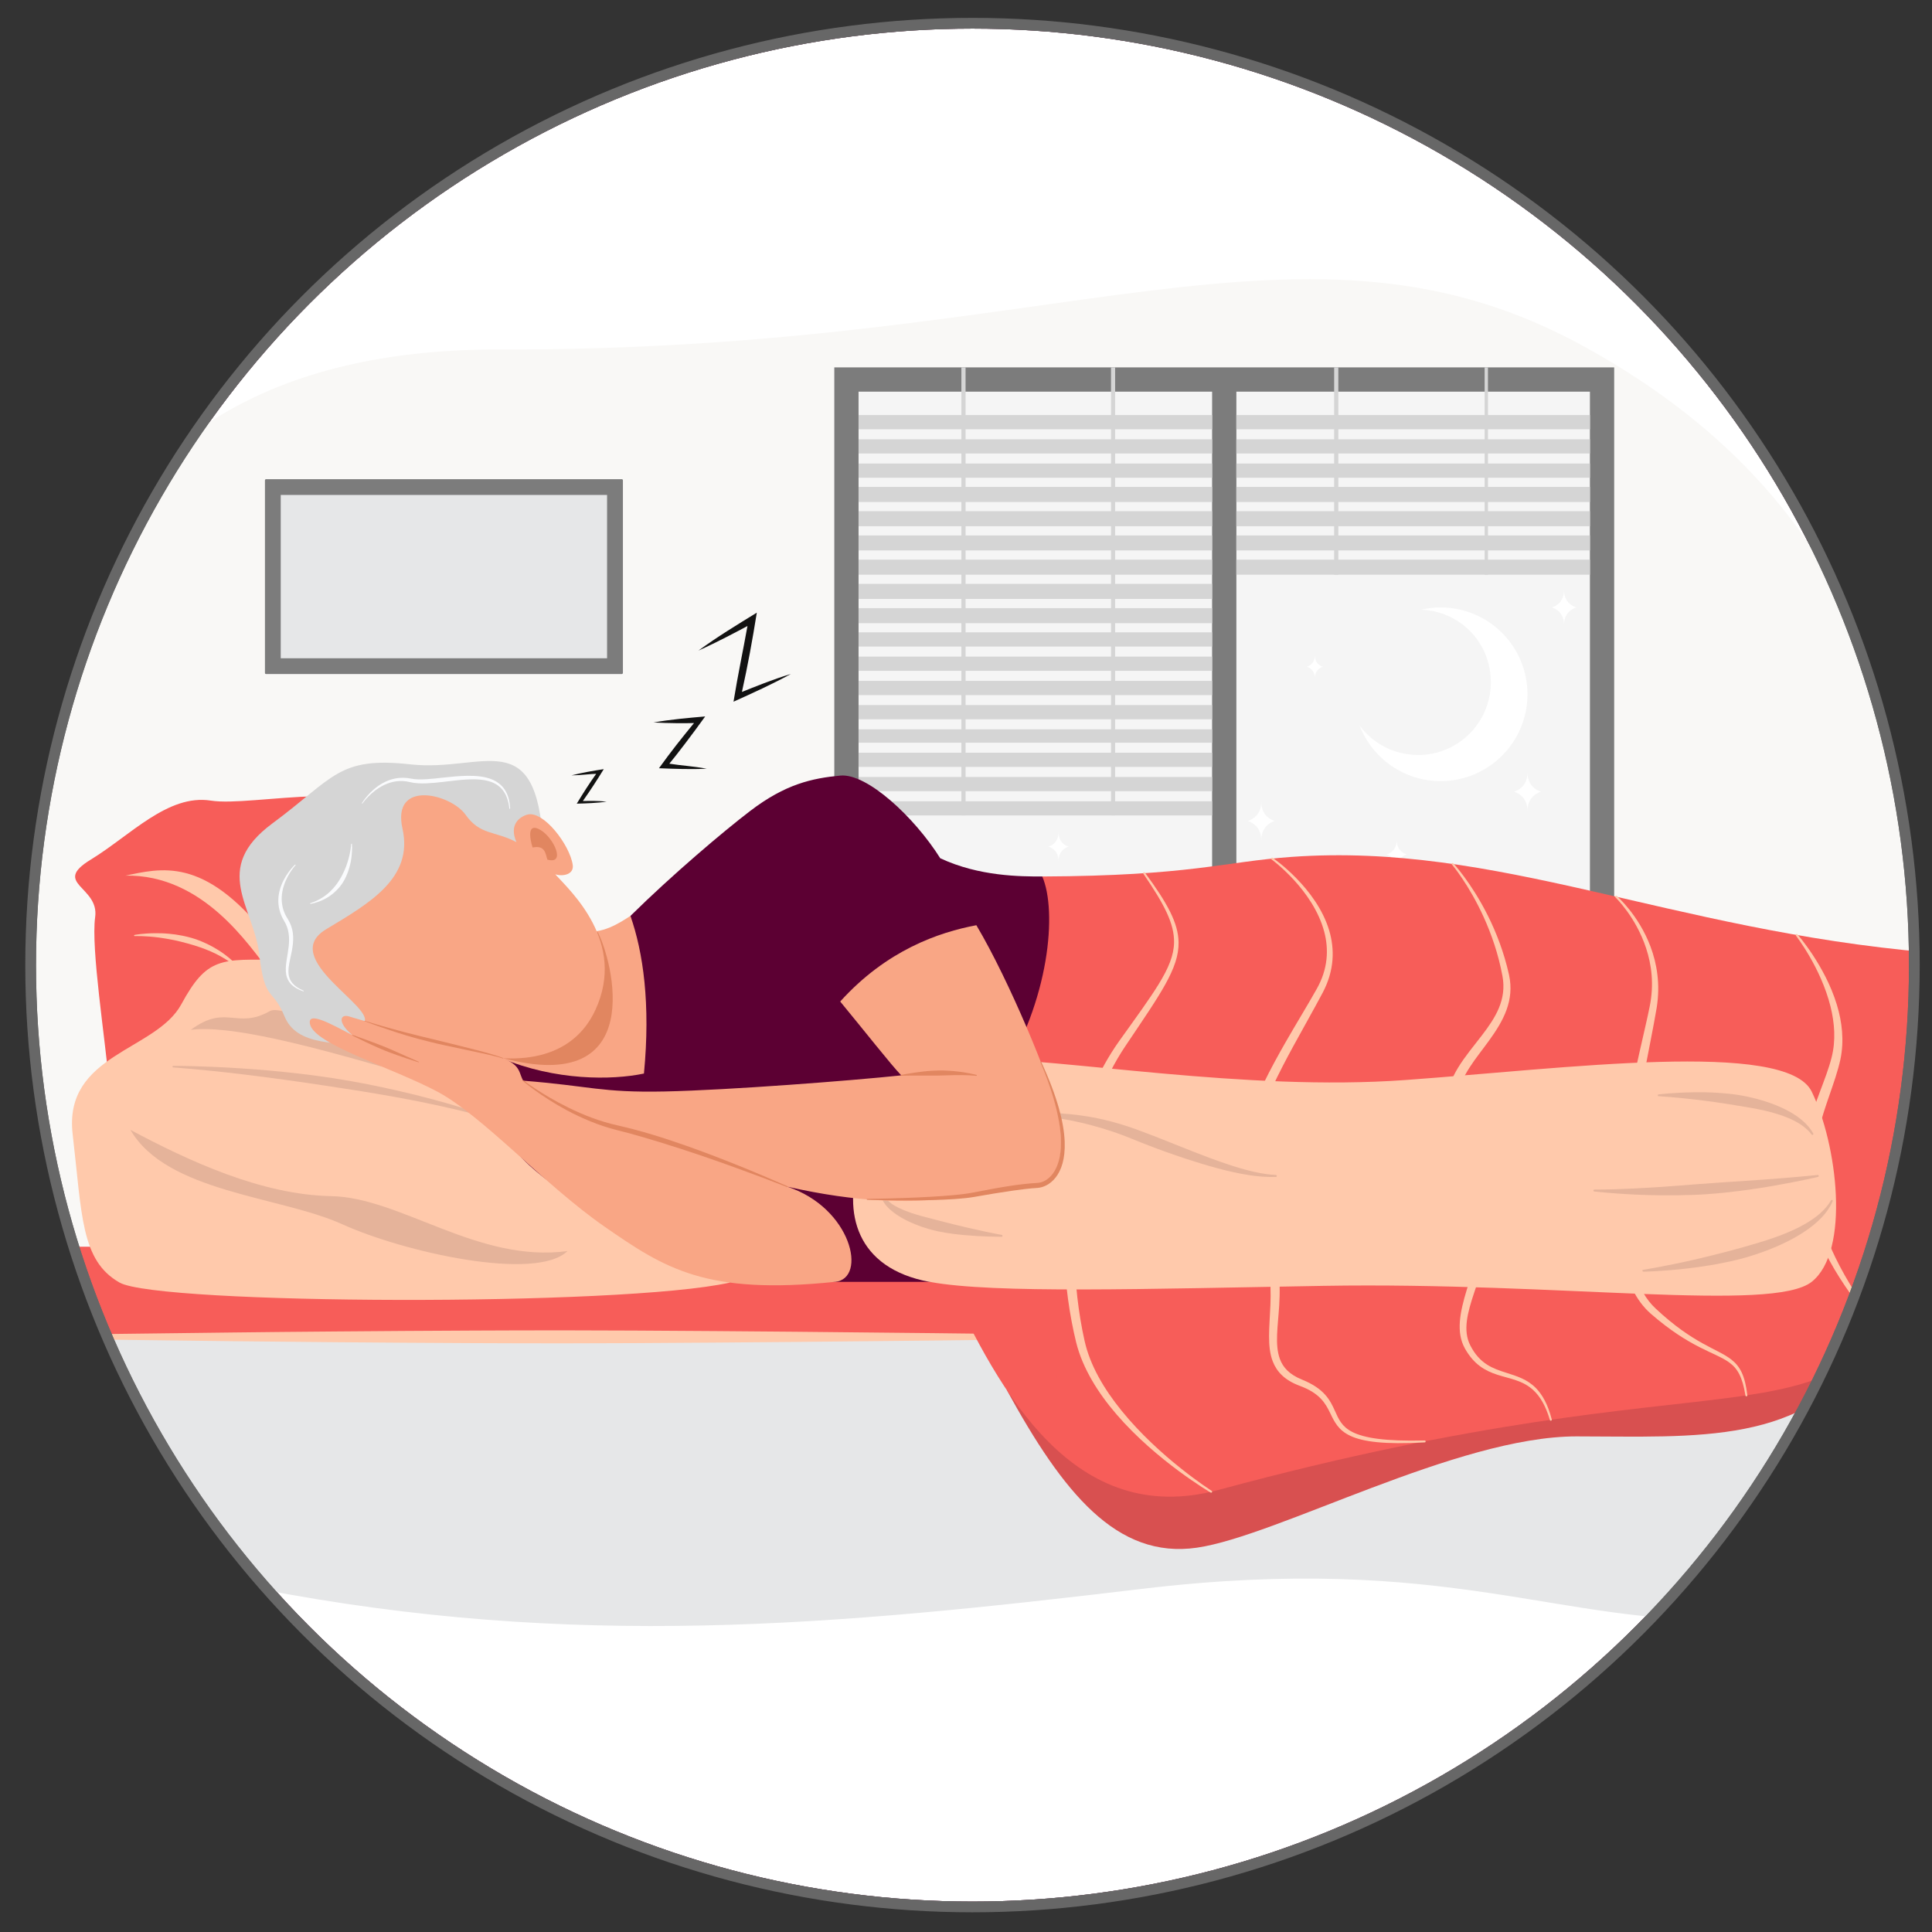 <?xml version="1.0" encoding="UTF-8"?><svg id="Layer_1" xmlns="http://www.w3.org/2000/svg" xmlns:xlink="http://www.w3.org/1999/xlink" viewBox="0 0 360 360"><rect x="0" y="0" width="360" height="360" fill="#333333" stroke="none"/><defs><style>.cls-1{fill:#7c7c7c;}.cls-2{fill:#e5b39a;}.cls-2,.cls-3,.cls-4,.cls-5,.cls-6,.cls-7,.cls-8,.cls-9,.cls-10,.cls-11,.cls-12{fill-rule:evenodd;}.cls-3{fill:#f9a685;}.cls-13{fill:#121212;}.cls-14{fill:none;}.cls-14,.cls-15,.cls-16{stroke-miterlimit:10;stroke-width:2px;}.cls-14,.cls-16{stroke:#676767;}.cls-4{fill:#e18660;}.cls-17,.cls-15,.cls-16{fill:#fff;}.cls-5{fill:#f75d59;}.cls-18,.cls-8{fill:#d5d5d5;}.cls-6{fill:#ffc9ab;}.cls-7{fill:#5c0033;}.cls-15{stroke:#5c0033;}.cls-9{fill:#fafbfd;}.cls-10{fill:#f9f8f6;}.cls-19{fill:#f5f5f5;}.cls-11{fill:#d85050;}.cls-20{clip-path:url(#clippath);}.cls-21,.cls-12{fill:#e6e7e8;}</style><clipPath id="clippath"><circle class="cls-16" cx="181.21" cy="179.83" r="175.5"/></clipPath></defs><circle class="cls-17" cx="181.21" cy="179.83" r="175.5"/><g class="cls-20"><circle class="cls-15" cx="181.21" cy="179.83" r="175.5"/><path class="cls-10" d="M357.68,232.31c-78.21,11.85-240.03,16.88-360.68,0C1.2,166.24-11.7,64.79,93.45,65.11c105.15.32,149.73-29.4,202.14-.32,52.41,29.08,70.88,77.58,62.09,167.53h0Z"/><polygon class="cls-19" points="156.71 232.31 297.51 232.31 297.51 69.86 156.71 69.86 156.71 232.31 156.71 232.31"/><path class="cls-1" d="M296.26,72.98h-136.28v157.93h136.28V72.98h0ZM155.46,68.46h145.32v166.97h-145.32V68.46h0Z"/><polygon class="cls-1" points="225.86 231.84 230.38 231.84 230.38 69.86 225.86 69.86 225.86 231.84 225.86 231.84"/><polygon class="cls-18" points="230.38 79.99 296.26 79.99 296.26 77.34 230.38 77.34 230.38 79.99 230.38 79.99"/><polygon class="cls-18" points="230.38 84.5 296.26 84.5 296.26 81.86 230.38 81.86 230.38 84.5 230.38 84.5"/><polygon class="cls-18" points="230.38 89.02 296.26 89.02 296.26 86.37 230.38 86.37 230.38 89.02 230.38 89.02"/><polygon class="cls-18" points="230.38 93.54 296.26 93.54 296.26 90.73 230.38 90.73 230.38 93.54 230.38 93.54"/><polygon class="cls-18" points="230.38 98.05 296.26 98.05 296.26 95.25 230.38 95.25 230.38 98.05 230.38 98.05"/><polygon class="cls-18" points="230.38 102.57 296.26 102.57 296.26 99.77 230.38 99.77 230.38 102.57 230.38 102.57"/><polygon class="cls-18" points="230.38 107.09 296.26 107.09 296.26 104.28 230.38 104.28 230.38 107.09 230.38 107.09"/><polygon class="cls-18" points="276.64 107.09 277.26 107.09 277.26 68.46 276.64 68.46 276.64 107.09 276.64 107.09"/><polygon class="cls-18" points="248.6 107.09 249.38 107.09 249.38 68.46 248.6 68.46 248.6 107.09 248.6 107.09"/><polygon class="cls-18" points="159.98 79.99 225.86 79.99 225.86 77.34 159.98 77.34 159.98 79.99 159.98 79.99"/><polygon class="cls-18" points="159.98 84.5 225.86 84.5 225.86 81.86 159.98 81.86 159.98 84.5 159.98 84.5"/><polygon class="cls-18" points="159.98 89.02 225.86 89.02 225.86 86.37 159.98 86.37 159.98 89.02 159.98 89.02"/><polygon class="cls-18" points="159.98 93.54 225.86 93.54 225.86 90.73 159.98 90.73 159.98 93.54 159.98 93.54"/><polygon class="cls-18" points="159.98 98.05 225.86 98.05 225.86 95.25 159.98 95.25 159.98 98.05 159.98 98.05"/><polygon class="cls-18" points="159.98 102.57 225.86 102.57 225.86 99.77 159.98 99.77 159.98 102.57 159.98 102.57"/><polygon class="cls-18" points="159.98 107.09 225.86 107.09 225.86 104.28 159.98 104.28 159.98 107.09 159.98 107.09"/><polygon class="cls-18" points="159.98 111.6 225.86 111.6 225.86 108.8 159.98 108.8 159.98 111.6 159.98 111.6"/><polygon class="cls-18" points="159.98 116.12 225.86 116.12 225.86 113.32 159.98 113.32 159.98 116.12 159.98 116.12"/><polygon class="cls-18" points="159.98 120.48 225.86 120.48 225.86 117.83 159.98 117.83 159.98 120.48 159.98 120.48"/><polygon class="cls-18" points="159.98 125 225.86 125 225.86 122.35 159.98 122.35 159.98 125 159.98 125"/><polygon class="cls-18" points="159.98 129.52 225.86 129.52 225.86 126.87 159.98 126.87 159.98 129.52 159.98 129.52"/><polygon class="cls-18" points="159.98 134.03 225.86 134.03 225.86 131.38 159.98 131.38 159.98 134.03 159.98 134.03"/><polygon class="cls-18" points="159.98 138.39 225.86 138.39 225.86 135.9 159.98 135.9 159.98 138.39 159.98 138.39"/><polygon class="cls-18" points="159.98 142.91 225.86 142.91 225.86 140.26 159.98 140.26 159.98 142.91 159.98 142.91"/><polygon class="cls-18" points="159.98 147.43 225.86 147.43 225.86 144.78 159.98 144.78 159.98 147.43 159.98 147.43"/><polygon class="cls-18" points="159.98 151.94 225.86 151.94 225.86 149.3 159.98 149.3 159.98 151.94 159.98 151.94"/><polygon class="cls-18" points="207.02 151.94 207.79 151.94 207.79 68.46 207.02 68.46 207.02 151.94 207.02 151.94"/><polygon class="cls-18" points="179.14 151.94 179.92 151.94 179.92 68.46 179.14 68.46 179.14 151.94 179.14 151.94"/><path class="cls-17" d="M264.24,140.69c7.48,0,13.55-6.07,13.55-13.55s-5.75-13.23-12.97-13.54c1.17-.27,2.38-.41,3.62-.41,8.94,0,16.18,7.24,16.18,16.18s-7.24,16.18-16.18,16.18c-6.88,0-12.76-4.3-15.1-10.35,2.47,3.33,6.43,5.48,10.89,5.48h0Z"/><path class="cls-17" d="M291.44,109.96c0,2.7,2.29,3.23,2.29,3.23,0,0-2.29.53-2.29,3.23,0-2.7-2.29-3.23-2.29-3.23,0,0,2.29-.53,2.29-3.23h0Z"/><path class="cls-17" d="M245,122.12c0,1.78,1.51,2.12,1.51,2.12,0,0-1.51.35-1.51,2.12,0-1.78-1.5-2.12-1.5-2.12,0,0,1.5-.35,1.5-2.12h0Z"/><path class="cls-17" d="M260.26,156.55c0,2.23,1.89,2.67,1.89,2.67,0,0-1.89.44-1.89,2.67,0-2.23-1.89-2.67-1.89-2.67,0,0,1.89-.44,1.89-2.67h0Z"/><path class="cls-17" d="M197.24,155.09c0,2.23,1.89,2.67,1.89,2.67,0,0-1.89.44-1.89,2.67,0-2.23-1.89-2.67-1.89-2.67,0,0,1.89-.44,1.89-2.67h0Z"/><path class="cls-17" d="M284.63,143.95c0,2.99,2.53,3.57,2.53,3.57,0,0-2.53.58-2.53,3.57,0-2.99-2.53-3.57-2.53-3.57,0,0,2.53-.58,2.53-3.57h0Z"/><path class="cls-17" d="M235.02,149.41c0,2.99,2.53,3.57,2.53,3.57,0,0-2.53.58-2.53,3.57,0-2.98-2.53-3.57-2.53-3.57,0,0,2.53-.58,2.53-3.57h0Z"/><path class="cls-1" d="M116.06,125.4c0,.11-.09.2-.2.2H49.57c-.11,0-.2-.09-.2-.2v-35.91c0-.11.09-.2.2-.2h66.3c.11,0,.2.09.2.2v35.91h0Z"/><polygon class="cls-21" points="52.31 122.66 52.31 92.23 113.12 92.23 113.12 122.66 52.31 122.66 52.31 122.66"/><path class="cls-12" d="M-3,232.31h360.82s-.82,68.42-34.09,69.51c-33.26,1.09-53.75-12.6-111.01-5.75-57.26,6.84-105.72,11.33-164.41,0C-3.02,286.16-2.36,247.84-3,232.31h0Z"/><path class="cls-5" d="M358.15,232.31l-1.65,16.78H-1.68c-1.31-5.49-1.32-16.78-1.32-16.78h361.15Z"/><path class="cls-6" d="M-1.68,249.3c-.12,0-.22-.1-.22-.22s.1-.22.22-.22c0,0,18.65-.27,44.94-.57,6.06-.07,12.52-.14,19.26-.19,8.24-.07,16.88-.13,25.68-.17,5.66-.03,11.39-.04,17.12-.04,4.29,0,8.58.02,12.84.04,10.28.05,20.39.14,29.96.22,9.18.08,17.85.17,25.68.26,22.86.25,38.52.47,38.52.47.12,0,.22.1.22.22s-.1.22-.22.22c0,0-15.66.21-38.52.47-7.83.09-16.5.18-25.68.26-9.57.08-19.68.17-29.96.22-4.26.02-8.55.04-12.84.04-5.73,0-11.46-.01-17.12-.04-8.8-.04-17.44-.1-25.68-.17-6.74-.06-13.2-.13-19.26-.19-26.29-.3-44.94-.57-44.94-.57h0Z"/><path class="cls-11" d="M187.59,259c10.49,19.13,20.47,31.55,35.43,29.39,14.97-2.16,48.52-20.74,70.73-20.74s43.12,1.8,54.68-16.77c-26.68-2.23-123.07,7.78-160.85,8.12h0Z"/><path class="cls-5" d="M20.29,201.64c-.65-7.85-3.37-24.98-2.56-30.73.81-5.75-8.18-6.25-.81-10.74,7.37-4.5,14.37-12.24,22.36-10.99,7.99,1.25,29.77-4.81,44.72,4-.82,16.09-3.75,42.12-8.24,52.79-9.54.09-35.49-1.18-55.46-4.32h0Z"/><path class="cls-6" d="M23.29,163.17c6.61-1.32,14.62-3.75,26.48,11.24-.15,1.45.1,6.08.1,6.08-3.3-3.93-11.89-17.66-26.59-17.33h0Z"/><path class="cls-6" d="M25.1,174.42c-.06,0-.11-.03-.12-.09,0-.06.03-.11.09-.12,0,0,1.5-.3,3.83-.32.78,0,1.64.01,2.57.1.81.07,1.67.19,2.56.37.55.11,1.11.25,1.68.41.41.12.82.26,1.23.41.92.35,1.84.77,2.75,1.27.74.41,1.47.87,2.18,1.4,1,.74,1.95,1.6,2.85,2.59.04.04.04.11,0,.15-.04.04-.11.04-.15,0-1.1-.95-2.26-1.72-3.43-2.38-1.25-.7-2.53-1.23-3.78-1.67-.8-.28-1.59-.52-2.37-.73-.83-.23-1.64-.43-2.41-.6-1.06-.22-2.05-.39-2.95-.51-2.68-.35-4.52-.27-4.52-.27h0Z"/><path class="cls-6" d="M136,239c-6.05-8.96-72.68-59.85-83.83-60.1-11.14-.25-13.64-.5-18.39,8.24-4.75,8.74-21.99,9.24-20.24,24.23,1.75,14.99,1.5,23.51,8.74,27.62,7.25,4.11,93.62,4.5,113.71,0h0Z"/><path class="cls-2" d="M35.53,191.9c7.18-.97,22.05,2.97,35.63,6.86-3.34-2.75-17.93-12.01-20.89-10.35-6.25,3.5-8.09-1.43-14.74,3.5h0Z"/><path class="cls-2" d="M24.29,210.53c10.81,5.76,24.37,12.1,37.4,12.35,13.02.25,27.31,12.49,44.05,10.24-5.85,5.71-30.38.25-41.97-5-11.59-5.25-32.7-5.89-39.47-17.59h0Z"/><path class="cls-2" d="M32.28,198.9c-.08,0-.14-.07-.14-.15,0-.08.07-.14.15-.14,0,0,4.9-.03,12.53.46,1.67.11,3.46.24,5.36.41,2.24.2,4.63.45,7.13.76,1.54.19,3.12.41,4.74.66,1.16.18,2.34.38,3.54.59,2.68.48,5.42,1.04,8.2,1.67,2.31.52,4.64,1.09,6.96,1.72,3.45.93,6.9,1.97,10.29,3.13.08.02.12.1.09.18-.02.08-.1.12-.18.09-3.82-1.06-7.71-1.96-11.58-2.76-3.96-.82-7.89-1.51-11.7-2.13-2.41-.39-4.77-.74-7.05-1.09-2.45-.37-4.81-.72-7.06-1.03-3.08-.43-5.93-.8-8.49-1.1-7.78-.93-12.8-1.27-12.8-1.27h0Z"/><path class="cls-7" d="M117.48,170.66c7.88-7.76,17.3-15.73,22.33-19.57,6.52-4.98,11.51-6.08,16.78-6.57,4.95-.47,13.77,7.7,18.61,15.4,7.25,3.4,14.99,3.4,19.02,3.4,11.46,9.39,35.69,45.56,26.95,75.54h-83.19c-11.67-6.14-38.39-15.62-44.72-28.51.04-3.86-.3-6.42.76-13.05,14.36-6.81,25.78-7.44,23.47-26.65h0Z"/><path class="cls-3" d="M108.73,173.41c3.24.82,6.75-1.43,8.74-2.75,2.37,6.75,3.77,16.38,2.52,29.38-6,1.26-16.51,1.34-26.54-2.86,5.9-3.08,15.02-1.2,15.28-23.77h0Z"/><path class="cls-4" d="M111.29,173.49c2.92,5.45,9.57,31.01-17.75,23.63,7.9-1.77,17.66-11.16,17.75-23.63h0Z"/><path class="cls-8" d="M70.51,194.89c-7.92-.54-15.24,0-17.49-5.5-2.25-5.5-3.66-2.5-4.7-11.49-1.04-8.99-9.04-15.99,2.45-24.48,11.49-8.49,12.24-12.49,25.73-10.99,13.49,1.5,23.48-7.74,24.73,14.99-3.72,6.96-11.29,26.12-30.73,37.48h0Z"/><path class="cls-9" d="M65.44,157.28s.03-.07.07-.07c.04,0,.07.03.07.07,0,0,.08.89-.06,2.2-.07.65-.19,1.39-.42,2.18-.15.55-.36,1.12-.62,1.68-.16.36-.35.71-.57,1.06-.16.25-.33.5-.52.74-.42.53-.92,1.03-1.49,1.48-.45.36-.96.68-1.51.96-.74.37-1.57.66-2.51.85-.04.01-.08-.01-.09-.05-.01-.04.01-.08.05-.09,1.53-.5,2.71-1.26,3.65-2.14.42-.4.79-.82,1.12-1.25.23-.3.44-.61.63-.92.2-.32.39-.65.55-.97.27-.52.5-1.04.69-1.54.34-.91.57-1.77.71-2.47.21-1.03.24-1.71.24-1.71h0Z"/><path class="cls-9" d="M54.97,161.12s.07-.03.1,0c.03.03.03.07,0,.1,0,0-1.92,2.06-2.45,4.87-.13.68-.17,1.4-.09,2.14.1.96.42,1.97,1.08,2.98.53.86.83,1.72.95,2.58.13.92.07,1.82-.06,2.7-.13.89-.35,1.75-.51,2.57-.18.89-.31,1.73-.21,2.51.16,1.2.88,2.21,2.77,3.02.04.01.06.06.04.09-.01.04-.06.06-.09.04-2.09-.73-2.9-1.8-3.16-3.08-.16-.82-.08-1.72.06-2.68.12-.82.29-1.68.39-2.56.09-.82.12-1.65-.01-2.5-.12-.76-.36-1.53-.83-2.29-.44-.73-.73-1.46-.9-2.17-.29-1.23-.22-2.41.05-3.48.73-2.86,2.87-4.85,2.87-4.85h0Z"/><path class="cls-9" d="M67.57,149.71s-.07.04-.1.02c-.03-.02-.04-.07-.02-.1,0,0,1.37-2.31,3.83-3.69,1.43-.8,3.22-1.28,5.3-.86.84.18,1.85.18,2.94.11.95-.06,1.97-.17,3.01-.29,1.52-.16,3.09-.32,4.59-.34,1.7-.02,3.3.14,4.61.7,1.87.8,3.18,2.38,3.33,5.39,0,.04-.03.07-.07.08-.04,0-.07-.03-.08-.07-.3-2.83-1.57-4.28-3.37-4.95-1.27-.47-2.79-.55-4.41-.47-1.48.07-3.02.28-4.52.45-1.06.12-2.1.23-3.06.27-1.17.05-2.24,0-3.13-.22-1.91-.48-3.58-.09-4.94.58-2.45,1.22-3.92,3.37-3.92,3.37h0Z"/><path class="cls-3" d="M67.76,190.65c2.6-2.84-16.02-12.05-7-17.49,7.99-4.81,16.31-9.49,14.24-18.74-2.07-9.24,8.99-6.5,11.74-2.62,2.75,3.87,5.36,2.95,9.49,5.12-1.42-3.25.56-4.7,2-5.12,3-.87,7.96,5.65,8.49,9.37.25,1.75-1.75,2.2-3.25,1.75,2.91,3.2,13.27,12.66,7.49,25.23-4.25,9.24-14.49,10.88-26.48,7.38-9.19-2.68-12.74-3.72-16.74-4.88h0Z"/><path class="cls-4" d="M99.24,157.92c-.59-1.88-1-4.75,1.5-3.25,2.5,1.5,4.75,6.5,1.25,5.5-.37-1.16-.41-2.72-2.75-2.25h0Z"/><path class="cls-5" d="M194.21,163.32c2.78,6.37,1.47,23.07-8.03,37.94-9.49,14.87-12.24,28.36-9.49,37.61,9.49,20.29,23.34,46.07,50.42,38.74,97.14-26.28,111.82-6.39,130.4-38.74,2.27-21.17,3.21-49.45,1.88-61.4-48.47-4.2-80.27-20.54-118.74-17.8-12.65.9-18.76,3.53-46.44,3.65h0Z"/><path class="cls-5" d="M288.88,256.44c15.34-5.9,43.79-10.65,51.67-21.82.71,7.58,9.13,13.64-51.67,21.82h0Z"/><path class="cls-5" d="M196.86,256.57c-.07-.03-.1-.12-.07-.19.03-.07.12-.1.19-.07,0,0,7.56,3.45,17.64,4.58,5.51.61,11.78.54,17.98-1.24,2.91-.81,5.99-1.66,9.21-2.48,2.01-.52,4.07-1.03,6.17-1.53,5.01-1.18,10.24-2.31,15.53-3.36,4.15-.82,8.35-1.58,12.51-2.25,6.48-1.05,12.88-1.89,18.91-2.44.08,0,.15.05.16.13,0,.08-.05.15-.13.16-7.92,1-16.46,2.55-24.99,4.34-3.73.78-7.47,1.61-11.14,2.46-3.78.87-7.49,1.77-11.1,2.66-2.01.49-3.98.98-5.91,1.47-3.08.77-6.04,1.52-8.84,2.26-6.41,1.65-12.85,1.59-18.48.78-10.14-1.46-17.64-5.27-17.64-5.27h0Z"/><path class="cls-5" d="M322.35,181.74c7.07-2.43,37.55,19.49,29.96,44.9-1.21-10.47-13.29-33.15-25.24-33.23-11.96-.08-17.5-7.27-4.71-11.66h0Z"/><path class="cls-6" d="M225.78,277.81c.08.05.11.16.06.25-.05.08-.16.11-.25.06,0,0-10.05-5.87-17.54-14.57-3.43-3.98-6.31-8.55-7.52-13.4-1.23-5.03-2.1-10.98-2.27-17.28-.1-3.79.05-7.71.5-11.63.34-2.88.84-5.77,1.54-8.61,1.63-6.66,4.3-13.07,8.22-18.61,3.18-4.45,5.65-7.81,7.38-10.63,1.84-3,2.83-5.36,2.87-7.79.05-3.49-1.81-7.08-5.72-12.79-.06-.08-.04-.19.04-.25.08-.06.19-.04.25.04,4.22,5.74,6.21,9.4,6.27,12.99.08,4.86-3.39,9.62-9.87,19.27-2.11,3.13-3.8,6.52-5.15,10.06-2.01,5.29-3.22,10.93-3.86,16.54-.43,3.83-.61,7.66-.55,11.36.09,6.17.79,12,1.9,16.95,1.02,4.68,3.69,9.11,6.85,13.02,7.13,8.84,16.84,15,16.84,15h0Z"/><path class="cls-6" d="M236.93,160.13c-.08-.06-.1-.17-.04-.25.06-.08.17-.1.25-.04,0,0,8.16,5.54,10.54,13.55,1.03,3.48.98,7.4-1.2,11.55-1.66,3.14-3.59,6.51-5.49,10-2.73,5.01-5.37,10.25-6.92,15.39-.93,3.07-1.46,6.1-1.38,9.03.08,2.98.8,5.85,2.45,8.53,3.31,5.47,3.5,10.74,3.22,15.37-.24,3.88-.84,7.28.11,9.92.59,1.64,1.81,2.95,4.14,3.89,4.16,1.68,5.23,3.82,6.13,5.82.68,1.5,1.24,2.92,3.25,3.94,2.21,1.12,6.08,1.76,13.47,1.58.1,0,.18.07.19.17,0,.1-.07.18-.17.19-7.56.43-11.54-.14-13.84-1.21-2.27-1.06-2.98-2.6-3.78-4.25-.87-1.78-1.89-3.69-5.69-5.09-2.8-1.04-4.26-2.61-5.01-4.54-1.08-2.77-.61-6.38-.44-10.49.17-4.32-.03-9.23-3.21-14.27-1.85-2.97-2.71-6.17-2.8-9.49-.09-3.13.5-6.38,1.53-9.66,1.65-5.24,4.44-10.56,7.34-15.62,1.97-3.44,4.01-6.74,5.75-9.84,2.14-3.77,2.28-7.41,1.43-10.66-2.06-7.87-9.82-13.51-9.82-13.51h0Z"/><path class="cls-6" d="M270.54,161.1c-.07-.07-.06-.19.01-.25.07-.07.19-.06.25.01,0,0,3.36,3.6,6.43,9.73,1.54,3.08,3.01,6.81,3.95,11.03,1.06,4.82-1.07,8.61-3.68,12.23-2.43,3.36-5.3,6.54-5.95,10.49-.44,2.69.2,5.72,2.74,9.42,2.6,3.88,3.68,7.61,3.85,11.17.28,5.84-1.87,11.19-3.43,15.88-1.26,3.78-2.17,7.1-.74,9.89,1.78,3.49,4.26,4.32,6.72,5.1,1.94.62,3.87,1.2,5.49,2.83,1.2,1.22,2.24,3.02,2.97,5.87.03.1-.03.19-.13.22-.1.03-.19-.03-.22-.13-.8-2.71-1.85-4.4-3.05-5.52-2.01-1.89-4.44-2.15-6.78-2.92-2.2-.72-4.32-1.86-6.02-4.91-1.66-3.01-.92-6.69.35-10.88,1.38-4.54,3.35-9.71,2.98-15.32-.22-3.25-1.22-6.65-3.64-10.16-2.88-4.28-3.52-7.79-2.97-10.87.32-1.78,1.03-3.42,1.97-4.98,1.29-2.14,2.98-4.13,4.54-6.17,2.47-3.23,4.61-6.58,3.78-11-.77-4.16-2.08-7.84-3.47-10.92-2.79-6.16-5.94-9.85-5.94-9.85h0Z"/><path class="cls-6" d="M301.02,167.21c-.07-.07-.08-.18-.01-.25.07-.07.18-.08.25-.01,0,0,4.06,3.5,6.29,9.44,1.19,3.17,1.85,7.02,1.15,11.39-.57,3.46-1.66,8.63-2.72,14.5-.55,3.08-1.1,6.34-1.55,9.66-.37,2.69-.67,5.4-.87,8.08-.21,2.77-.31,5.49-.23,8.08.21,6.61,1.55,12.36,5.16,15.71,7.06,6.63,11.48,7.47,14.08,9.49,1.63,1.26,2.59,2.95,3.02,6.69.01.1-.06.19-.15.2s-.19-.06-.2-.15c-.56-3.5-1.49-5.07-3.07-6.2-2.71-1.93-7.19-2.63-14.57-9.05-2.81-2.46-4.51-6.2-5.39-10.69-.71-3.58-.9-7.64-.74-11.86.07-1.86.21-3.76.4-5.66.29-2.82.7-5.65,1.18-8.4.76-4.45,1.68-8.72,2.52-12.43.73-3.24,1.4-6.05,1.83-8.21.84-4.12.34-7.8-.67-10.86-1.93-5.87-5.71-9.46-5.71-9.46h0Z"/><path class="cls-6" d="M334.65,174.33c-.06-.08-.05-.19.02-.25.08-.06.19-.05.25.02,0,0,5.11,5.76,7.35,13.11.98,3.22,1.39,6.74.66,10.21-.47,2.15-1.25,4.37-2.07,6.74-.71,2.05-1.44,4.21-2,6.54-.5,2.07-.86,4.27-.93,6.66-.06,2.08.08,4.31.54,6.71.6,3.11,1.71,6.52,3.55,10.29,2.03,4.17,4.91,8.79,8.96,13.93.06.08.05.19-.02.25-.08.06-.19.05-.25-.02-4.36-4.98-7.54-9.48-9.79-13.59-2.09-3.82-3.39-7.31-4.12-10.51-.71-3.09-.89-5.92-.74-8.53.12-2,.43-3.88.86-5.65.58-2.4,1.38-4.62,2.16-6.71.85-2.28,1.69-4.4,2.21-6.48.82-3.19.55-6.47-.2-9.5-1.82-7.3-6.45-13.21-6.45-13.21h0Z"/><path class="cls-6" d="M173.19,238.86c-27.47-5.11-9.74-41.64,7.74-41.64s51.12,6.18,80.9,4.03c29.78-2.15,71-7.57,75.75,2.15,4.75,9.72,7.25,29.71,0,35.45-7.25,5.75-46.97,0-90.94.75-33,.56-61.46,1.48-73.45-.75h0Z"/><path class="cls-2" d="M309.09,204.28c-.1,0-.18-.07-.19-.17,0-.1.07-.18.17-.19,0,0,2.74-.34,6.61-.39,1.37-.02,2.86,0,4.43.1,1.2.08,2.44.19,3.68.38,1.23.19,2.45.46,3.64.77,1.67.45,3.26,1.01,4.7,1.68,2.59,1.22,4.66,2.78,5.73,4.74.05.08.03.19-.05.25-.08.05-.19.03-.25-.05-.97-1.3-2.46-2.28-4.27-3.05-1.04-.44-2.17-.8-3.37-1.13-1.56-.42-3.22-.72-4.9-1-1.11-.19-2.22-.37-3.31-.54-1.75-.27-3.45-.51-5.01-.7-4.36-.53-7.61-.72-7.61-.72h0Z"/><path class="cls-2" d="M338.69,218.94c.1-.02.19.05.21.15.02.1-.05.19-.15.21,0,0-3.33.8-8.64,1.72-1.15.2-2.4.4-3.73.59-1.56.22-3.23.44-5,.62-1.08.11-2.2.21-3.34.29-.82.06-1.66.1-2.51.13-1.91.07-3.87.09-5.88.08-1.66-.01-3.34-.06-5.04-.14-2.51-.12-5.02-.31-7.53-.57-.1,0-.17-.09-.17-.19,0-.1.09-.17.19-.17,2.51,0,5.02-.09,7.51-.21,1.68-.08,3.35-.19,4.99-.29,2.39-.16,4.72-.36,6.97-.53,1.6-.12,3.15-.23,4.65-.33,2.52-.17,4.87-.32,6.98-.47,6.35-.45,10.48-.89,10.48-.89h0Z"/><path class="cls-2" d="M306.23,236.96c-.1,0-.19-.06-.19-.16,0-.1.06-.19.16-.19,0,0,4.08-.65,9.5-1.89,1.95-.45,4.07-.97,6.24-1.54,1.36-.36,2.74-.74,4.11-1.14,2.08-.6,4.14-1.23,6.05-1.98,1.47-.58,2.86-1.2,4.1-1.91,2.2-1.25,3.96-2.7,4.97-4.47.04-.09.15-.12.24-.08.09.04.12.15.08.24-.93,2.16-2.84,4.07-5.33,5.71-2.04,1.34-4.45,2.52-7.03,3.49-1.45.55-2.95,1.04-4.46,1.45-1.53.41-3.06.74-4.56,1.02-1.95.36-3.82.63-5.53.83-4.85.57-8.35.62-8.35.62h0Z"/><path class="cls-2" d="M164.24,221.98c.02-.1.12-.15.22-.13.1.02.15.12.13.22,0,0-.11.98,1.46,2.16.8.6,2.01,1.19,3.86,1.82,1.08.36,2.38.71,3.92,1.1.82.21,1.7.44,2.65.68,1.22.31,2.55.64,4.03.98,1.83.42,3.85.87,6.13,1.29.1,0,.17.1.16.2,0,.1-.1.17-.2.16-1.62-.02-3.11-.06-4.51-.14-1.65-.1-3.14-.23-4.51-.41-1.08-.14-2.08-.31-2.99-.51-1.09-.25-2.06-.54-2.93-.84-1.56-.55-2.78-1.13-3.75-1.7-4.51-2.66-3.68-4.86-3.68-4.86h0Z"/><path class="cls-2" d="M191.66,207.87c-.1,0-.18-.07-.19-.17,0-.1.07-.18.17-.19,0,0,4.03-.5,10.13.39,1.26.18,2.6.43,4.01.76,1.86.43,3.82,1.02,5.87,1.75,1.23.46,2.45.91,3.63,1.37,1.23.48,2.43.96,3.6,1.43,2.27.91,4.43,1.77,6.47,2.53,1.52.56,2.97,1.08,4.36,1.52,3.01.95,5.69,1.58,8.03,1.68.1,0,.18.08.18.18s-.08.18-.18.18c-3.06.13-6.78-.5-11.03-1.65-1.83-.49-3.75-1.08-5.76-1.74-1.23-.41-2.49-.84-3.78-1.3-1.02-.37-2.06-.75-3.12-1.16-1.02-.39-2.04-.81-3.09-1.23-1.95-.81-3.83-1.45-5.6-1.98-1.35-.41-2.63-.75-3.83-1.03-5.9-1.38-9.86-1.33-9.86-1.33h0Z"/><path class="cls-13" d="M121.73,134.63c3.19-.57,6.44-.85,9.67-1.13-2.32,3.24-5.51,7.42-6.68,8.8,2.29.37,4.36.45,6.97.94-2.96.14-5.94.03-8.9-.09,2.29-3.18,4.05-5.39,6.53-8.42-1.62.05-4.73.05-7.6-.11.18-.03.18.01,0,0h0Z"/><path class="cls-13" d="M106.49,144.48c1.97-.51,4-.85,6.01-1.16-1.31,2.13-2.45,3.89-3.89,5.93,1.26,0,2.72-.07,4.43.14-1.84.23-3.72.32-5.57.36,1.28-2.09,2.2-3.56,3.62-5.56-.95,0-2.81.27-4.6.29.22-.06.22,0,0,0h0Z"/><path class="cls-13" d="M130.14,121.23c3.49-2.55,7.2-4.81,10.88-7.07-.84,5.25-1.63,9.57-2.77,14.77,2.32-.92,5.68-2.32,9.11-3.34-3.47,1.9-7.08,3.54-10.68,5.16.84-5.17,1.74-9.3,2.6-14.1-1.81.96-5.6,3-9.14,4.58.2-.14.22-.1,0,0h0Z"/><path class="cls-3" d="M155.61,238.86c6.05-.63,3.09-13.78-8.91-17.74,26.48,6,37.23,0,44.72,0s6.75-9.11,5.5-14.49c-1.25-5.38-8.74-23.73-14.99-34.23-7,1.32-16.72,4.64-25.37,14.22,4.56,5.52,9.45,11.76,11.38,13.76-9.37.99-32.17,2.75-44.07,3-11.9.25-13.9-1.03-26.39-2.01-1.11-2.07-.08-3.83-8.74-5.48-8.66-1.65-11.74-3-23.73-6.5-1.75-.51-2.08,1.25.67,3.5-3.91-2.04-8.49-4.63-7.91-2.04.85,3.79,15.17,8.03,23.67,12.53,8.49,4.5,20.09,17.49,31.27,25.23,11.17,7.74,18.84,12.74,42.91,10.24h0Z"/><path class="cls-4" d="M167.95,200.48s-.09-.03-.1-.08c0-.05.03-.09.08-.1,0,0,1.16-.24,2.92-.49.39-.06.81-.11,1.26-.16.53-.06,1.1-.11,1.69-.14.37-.02.75-.04,1.13-.04.28,0,.56,0,.85,0,.66.02,1.32.06,1.98.12.57.05,1.13.12,1.69.2.88.13,1.72.3,2.5.5.05,0,.08.05.07.1,0,.05-.05.08-.1.07-.88-.09-1.82-.12-2.79-.13-.74,0-1.48,0-2.23.03-.37.01-.74.02-1.11.03-.38.01-.75.02-1.11.03-.55,0-1.09,0-1.61,0-.37,0-.73,0-1.07,0-.94,0-1.76,0-2.42,0-1.01.01-1.62.03-1.62.03h0Z"/><path class="cls-4" d="M97.43,201.44s-.04-.08-.01-.12c.03-.04.08-.04.12-.01,0,0,3.4,2.64,8.38,5.08,2.68,1.32,5.83,2.58,9.16,3.31,2.06.47,4.25,1.04,6.52,1.73,2.08.63,4.23,1.35,6.4,2.11,3.15,1.11,6.34,2.34,9.44,3.58,3.25,1.31,6.39,2.65,9.3,3.92.04.02.06.07.05.11-.02.04-.07.06-.11.05-2.95-1.16-6.15-2.36-9.43-3.55-2.09-.76-4.21-1.51-6.33-2.23-2.69-.92-5.38-1.79-7.98-2.59-1.09-.33-2.16-.66-3.21-.96-1.68-.49-3.3-.94-4.84-1.31-3.37-.85-6.53-2.22-9.22-3.65-4.93-2.64-8.22-5.47-8.22-5.47h0Z"/><path class="cls-4" d="M65.65,192.95s-.04-.05-.03-.08c.01-.03.05-.04.08-.03,0,0,1.04.37,2.63.95.35.13.73.26,1.12.41.47.18.97.36,1.49.57.32.13.65.26.99.39.24.1.49.2.73.31.56.24,1.13.49,1.7.75.49.21.97.43,1.46.65.74.33,1.48.66,2.19.97.03.01.04.04.03.07s-.04.04-.07.03c-.74-.23-1.51-.48-2.28-.74-.5-.17-1.01-.34-1.51-.52-.59-.21-1.18-.42-1.75-.64-.25-.1-.5-.19-.74-.29-.34-.14-.66-.27-.98-.41-.51-.22-1-.44-1.46-.65-.39-.18-.75-.35-1.09-.51-1.53-.73-2.51-1.23-2.51-1.23h0Z"/><path class="cls-4" d="M67.95,190.33s-.05-.04-.04-.07c.01-.03.04-.05.07-.04,0,0,2.14.67,5.03,1.47.8.22,1.65.45,2.53.68.83.22,1.68.44,2.53.64.87.22,1.76.42,2.64.64.59.14,1.18.29,1.76.43.9.22,1.78.44,2.64.65,1.41.35,2.74.69,3.95,1,2.01.53,3.65,1,4.66,1.4.03.01.05.04.03.07-.01.03-.04.05-.07.03-.74-.25-1.82-.52-3.12-.81-1.12-.25-2.41-.52-3.79-.81-1.21-.25-2.49-.52-3.8-.81-.83-.18-1.68-.37-2.52-.58-.84-.2-1.68-.42-2.51-.64-.85-.23-1.7-.48-2.52-.73-.87-.26-1.72-.54-2.5-.8-2.85-.94-4.95-1.75-4.95-1.75h0Z"/><path class="cls-4" d="M161.6,223.58s-.09-.04-.09-.09c0-.05.04-.09.09-.09,0,0,6.12-.07,11.85-.4,3.04-.17,5.97-.41,7.81-.78,2.81-.54,5.15-.98,7.17-1.28,1.85-.28,3.44-.44,4.86-.52,1.77-.08,4.45-1.95,4.4-7.64-.03-3.45-1.04-8.24-3.82-14.84-.02-.04,0-.09.04-.11.04-.02.09,0,.11.04,3.05,6.57,4.24,11.4,4.37,14.89.24,6.42-3.05,8.45-5.05,8.59-1.4.08-2.95.27-4.77.53-2.01.29-4.35.67-7.16,1.17-1.88.32-4.86.5-7.94.57-5.76.14-11.88-.05-11.88-.05h0Z"/><circle class="cls-14" cx="181.21" cy="179.83" r="175.5"/></g><circle class="cls-14" cx="181.21" cy="179.83" r="175.5"/></svg>